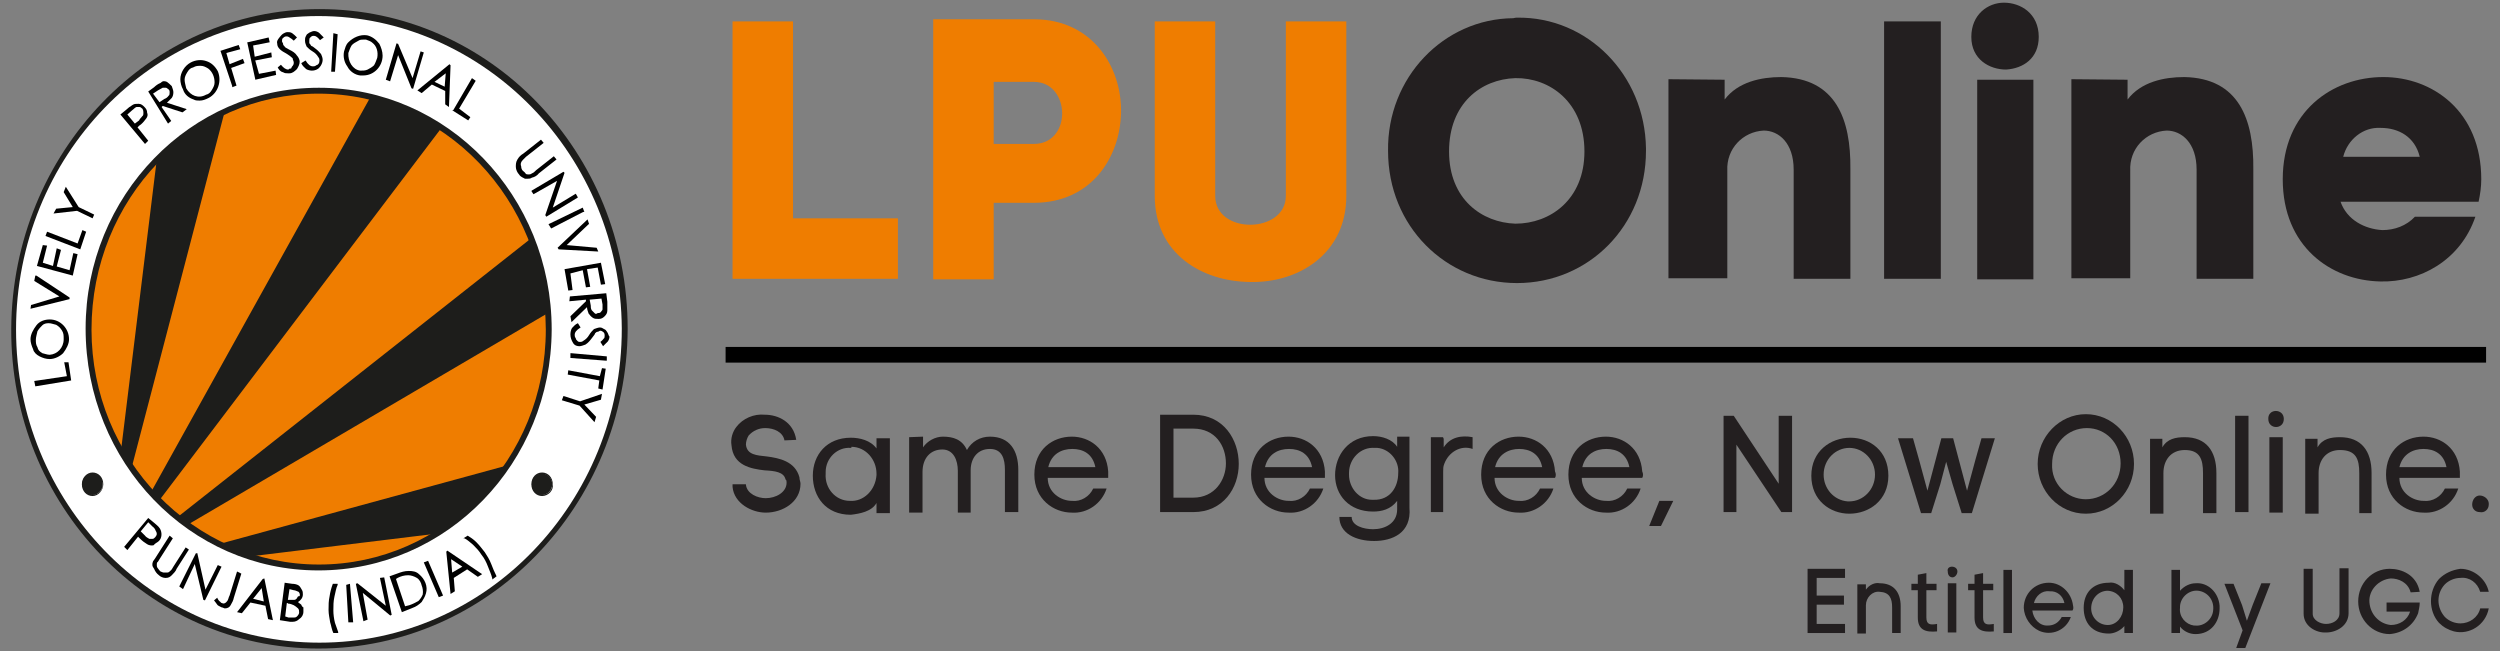<?xml version="1.0" encoding="utf-8"?>
<!-- Generator: Adobe Illustrator 25.0.1, SVG Export Plug-In . SVG Version: 6.00 Build 0)  -->
<svg version="1.1" id="Layer_1" xmlns="http://www.w3.org/2000/svg" xmlns:xlink="http://www.w3.org/1999/xlink" x="0px" y="0px"
	 viewBox="0 0 467.2 121.7" style="enable-background:new 0 0 467.2 121.7;" xml:space="preserve">
<rect x="0" y="0" width="467.2" height="121.7" fill="#808080" stroke="none"/>
<style type="text/css">
	.st0{fill:#FFFFFF;}
	.st1{fill:#1D1D1B;}
	.st2{fill-rule:evenodd;clip-rule:evenodd;fill:#FFFFFF;}
	.st3{fill-rule:evenodd;clip-rule:evenodd;fill:#1D1D1B;}
	.st4{fill-rule:evenodd;clip-rule:evenodd;fill:#EF7D00;}
	.st5{fill:#EF7D00;}
	.st6{fill:#231F20;}
	.st7{fill:none;stroke:#000000;stroke-width:2.93;stroke-miterlimit:10;}
</style>
<g>
	<ellipse class="st0" cx="59.5" cy="61.5" rx="57.1" ry="59.1"/>
	<path class="st1" d="M59.5,121.2c-31.8,0-57.6-26.9-57.4-59.8C2.3,28.6,27.9,1.7,59.7,1.7s57.6,26.7,57.6,59.8
		C117.1,94.5,91.3,121.2,59.5,121.2z M59.5,3C28.3,3,3,29.2,3,61.6s25.5,58.5,56.7,58.5s56.5-26.2,56.5-58.7C116,29.2,90.7,3,59.5,3
		z"/>
	<path class="st2" d="M59.5,15.7c24.4,0,44.1,20.6,44.1,45.8s-19.9,45.8-44.2,45.8S15.3,86.8,15.3,61.5S35.2,15.7,59.5,15.7
		L59.5,15.7z"/>
	<path class="st3" d="M59.5,16.9c23.7,0,43,20,42.8,44.5c0,24.7-19.2,44.5-43,44.5c-23.6,0-42.8-20-42.8-44.5S35.8,16.9,59.5,16.9z"
		/>
	<path class="st4" d="M29.3,29.8l-6.7,54.5C12.5,66.6,15.3,44.2,29.3,29.8z"/>
	<path class="st4" d="M24.6,87.4L42,20.8c5.6-2.5,11.5-3.9,17.5-3.9l0,0c3.3,0,6.5,0.3,9.8,1.1L28.2,92
		C26.9,90.7,25.7,89.1,24.6,87.4z"/>
	<path class="st4" d="M29.7,93.6l52.8-69.7c7.5,5,13.3,12.1,16.8,20.6L33.1,96.7C32.1,95.8,30.8,94.7,29.7,93.6z"/>
	<path class="st4" d="M35,98.1l67.4-39.6c0,0.9,0.2,2,0.2,2.9c0,9.2-2.8,18.2-7.9,25.6l-53.5,14.6C39,100.7,37,99.5,35,98.1z"/>
	<path class="st4" d="M46.6,104l35.2-4.3C71.3,106.2,58.4,107.9,46.6,104L46.6,104z"/>
	<path class="st1" d="M59.5,106.6c-24.1,0-43.5-20.2-43.5-45.2c0-24.8,19.6-45,43.6-45s43.5,20.2,43.5,45.2
		C103,86.5,83.6,106.6,59.5,106.6z M59.5,17.5c-23.4,0-42.4,19.7-42.4,44.1c0,24.2,19.1,43.9,42.5,43.9s42.4-19.7,42.4-43.9
		C101.9,37.3,83,17.5,59.5,17.5z"/>
	<path d="M7.4,66.6c0.6,0.3,1.2,0.5,1.9,0.5l0,0c0.9,0,1.9-0.5,2.5-1.1c0.6-0.8,1.1-1.7,1.1-2.6c0-2-1.6-3.7-3.6-3.7l0,0
		c-0.9,0-1.9,0.3-2.5,1.1c-0.6,0.8-1.1,1.7-1.1,2.6c0,0.6,0.2,1.2,0.5,1.9C6.3,65.8,6.8,66.3,7.4,66.6z M9.1,60.4
		c0.5,0,0.9,0.2,1.4,0.3c0.5,0.3,0.8,0.6,1.1,1.1c0.3,0.5,0.3,0.9,0.3,1.6c0,1.6-1.2,2.8-2.6,2.9l0,0l0,0c-0.5,0-0.9-0.2-1.4-0.3
		c-0.5-0.3-0.8-0.6-0.9-1.1c-0.3-0.5-0.3-0.9-0.3-1.4l0,0c0-0.5,0.2-1.1,0.3-1.6c0.3-0.5,0.6-0.8,0.9-1.1
		C8.2,60.5,8.6,60.4,9.1,60.4L9.1,60.4z"/>
	<polygon points="13,55.6 6.8,51.5 6.6,51.5 6.4,52.5 11.1,55.4 5.8,57 5.7,57.7 13,55.9 	"/>
	<polygon points="12.3,34.9 11.9,35.9 13.6,38.7 10.5,39 10.5,39 10,39.9 14.4,39.4 17.3,40.8 17.6,40.1 14.7,38.7 	"/>
	<polygon points="14.5,45.5 8.8,43.3 8.5,44.1 15,46.6 16.1,43.3 15.4,43 	"/>
	<polygon points="12,67.7 12.5,70.3 6.4,71.2 6.6,72.2 13.3,71.1 12.8,67.7 	"/>
	<polygon points="13,50.5 10.6,49.8 11.4,46.7 10.6,46.4 9.9,49.7 8,49.1 8.8,45.9 8,45.8 6.9,49.7 13.6,51.5 14.5,47.5 13.7,47.3 	
		"/>
	<path d="M52.9,13.5c0.3,0.2,0.6,0.2,0.9,0.2h0.3c0.5,0,0.9-0.3,1.4-0.8c0.3-0.5,0.5-0.9,0.5-1.4c0-0.3-0.2-0.8-0.5-1.1
		c-0.3-0.5-0.8-0.8-1.4-1.1s-0.9-0.5-0.9-0.6c-0.2-0.2-0.3-0.3-0.3-0.5c0-0.2-0.2-0.3-0.2-0.5c0-0.2,0-0.5,0.2-0.6
		C53,7,53.2,6.8,53.5,6.8c0.2,0,0.3,0,0.6,0.2c0.3,0.2,0.5,0.3,0.8,0.6l0,0L55.5,7l0,0c-0.3-0.3-0.6-0.6-0.9-0.8
		c-0.3-0.2-0.6-0.2-0.9-0.2c-0.3,0-0.6,0.2-0.8,0.3c-0.3,0.2-0.5,0.5-0.6,0.6c-0.5,0.6-0.6,0.9-0.5,1.2c0,0.5,0.2,0.8,0.5,1.1
		c0.3,0.3,0.8,0.6,1.2,0.8c0.5,0.3,0.9,0.6,1.2,0.9c0,0.3,0.2,0.5,0.2,0.8c0,0.2,0,0.3-0.2,0.6c-0.2,0.2-0.2,0.3-0.3,0.5
		c-0.2,0-0.3,0-0.5,0.2c-0.5,0-0.9-0.3-1.4-0.9l0,0l-0.6,0.5l0,0C52.1,13,52.4,13.4,52.9,13.5z"/>
	<polygon points="48.4,13.8 47.7,11.3 50.8,10.7 50.7,9.8 47.6,10.6 47.3,8.5 50.4,7.9 50.2,7 46.3,7.9 46.2,7.9 47.7,14.8 
		47.7,14.9 51.6,14 51.5,13.2 	"/>
	<path d="M83.9,20l0.3-7.8l0,0l-0.2-0.2L78,16.9l0.8,0.5l1.9-1.6l2.5,1.2v2.5L83.9,20z M83.3,13.7l-0.2,2.5l-1.9-0.9L83.3,13.7z"/>
	<path d="M31.4,23.1l0.6-0.5L30.2,20l0.2-0.2l3.7,1.2l0,0l0.8-0.6l-3.7-1.2c0.3-0.3,0.6-0.6,0.9-0.9c0.2-0.3,0.3-0.6,0.3-1.1
		c0-0.3-0.2-0.8-0.3-1.1c-0.3-0.3-0.6-0.6-0.9-0.8c-0.5-0.2-0.8-0.2-1.2,0.2c-0.5,0.2-0.9,0.5-1.2,0.8l-1.1,0.8L31.4,23.1L31.4,23.1
		z M28.6,17.5l0.9-0.6c0.3-0.2,0.6-0.3,0.9-0.5c0.2,0,0.5,0,0.6,0c0.2,0,0.3,0.2,0.5,0.3c0.2,0.2,0.2,0.3,0.2,0.6
		c0,0.2,0,0.5-0.2,0.6c-0.2,0.3-0.5,0.5-0.8,0.6l-0.9,0.6L28.6,17.5z"/>
	<path d="M27.1,26.9l0.6-0.6l-2-2.5l0.3-0.3c0.5-0.3,0.9-0.8,1.2-1.2c0.3-0.3,0.5-0.8,0.3-1.2c0-0.5-0.2-0.8-0.5-1.1
		c-0.3-0.3-0.6-0.6-1.1-0.6c-0.5,0-0.8,0-1.1,0.2c-0.5,0.3-0.9,0.6-1.2,0.9l-1.1,0.9L27.1,26.9L27.1,26.9z M23.8,21.4l0.9-0.8
		c0.3-0.2,0.5-0.5,0.8-0.6c0.2,0,0.5,0,0.6,0c0.2,0,0.3,0.2,0.5,0.3c0.2,0.3,0.2,0.6,0.2,0.8c0,0.2,0,0.5-0.2,0.6
		c-0.2,0.3-0.5,0.5-0.6,0.8l-0.8,0.6L23.8,21.4z"/>
	<path d="M36.2,18.6c0.3,0.2,0.8,0.2,1.1,0.2c0.6,0,1.1-0.2,1.7-0.5c1.7-0.9,2.5-3.1,1.7-5c-0.5-0.9-1.2-1.6-2.2-1.9
		c-0.9-0.3-2-0.2-2.9,0.3l0,0c-1.1,0.6-1.9,1.9-1.9,3.1c0,0.6,0.2,1.4,0.5,1.9C34.5,17.7,35.3,18.3,36.2,18.6z M34.5,14.9
		c0-0.5,0.2-0.9,0.5-1.4c0.3-0.5,0.6-0.8,1.1-0.9c0.5-0.3,0.9-0.3,1.4-0.3s0.9,0.2,1.4,0.5c0.8,0.6,1.2,1.6,1.2,2.6
		c0,0.5-0.2,0.9-0.5,1.4c-0.3,0.5-0.6,0.8-1.1,0.9c-1.4,0.8-2.9,0.2-3.7-1.2l0,0C34.7,16,34.5,15.4,34.5,14.9z"/>
	<polygon points="74.4,10.3 76.9,16.5 76.9,16.5 77.2,16.6 79.2,9.8 78.6,9.6 77.1,14.6 74.4,8.2 74.1,8.1 72.1,14.9 72.9,15.2 	"/>
	<polygon points="43.4,16.3 44.2,16 43.2,12.7 45.7,11.8 45.4,11 42.9,12 42.3,9.9 44.9,9.2 44.6,8.4 41.2,9.5 43.4,16.1 	"/>
	<path d="M67.3,14.1c0.2,0,0.5,0,0.6,0c2,0,3.6-1.7,3.6-3.7c0-0.8-0.3-1.6-0.6-2.2c-0.6-0.8-1.4-1.4-2.3-1.6l0,0
		C67.3,6.4,66,7,65.1,7.9c-0.5,0.5-0.6,1.1-0.8,1.7c-0.2,0.9,0,2,0.6,2.8C65.4,13.4,66.4,14,67.3,14.1z M65.1,9.9
		c0.2-0.5,0.3-0.9,0.6-1.4C66,8.1,66.5,7.9,67,7.6c0.3-0.2,0.6-0.2,0.9-0.2c0.2,0,0.3,0,0.5,0c0.5,0.2,0.9,0.3,1.2,0.6
		c0.8,0.6,1.1,1.7,0.9,2.8c-0.2,0.5-0.3,0.9-0.6,1.4c-0.3,0.3-0.8,0.6-1.2,0.8s-0.9,0.2-1.4,0.2C65.9,13,65,11.5,65.1,9.9L65.1,9.9
		L65.1,9.9z"/>
	<polygon points="87.9,21.9 85.8,20.3 88.9,15.1 88.2,14.6 84.7,20.6 84.5,20.6 87.5,22.5 	"/>
	<path d="M59.1,9.2c-0.6-0.5-0.8-0.6-0.9-0.6C58,8.4,58,8.2,57.8,8.1c0-0.2,0-0.3,0-0.5c0-0.2,0-0.5,0.2-0.6
		c0.2-0.2,0.3-0.3,0.6-0.3c0.2,0,0.3,0,0.6,0.2c0.3,0.2,0.5,0.5,0.6,0.6l0,0L60.5,7l0,0c-0.3-0.3-0.6-0.6-0.9-0.9
		c-0.3-0.2-0.6-0.3-0.9-0.3l0,0c-0.3,0-0.6,0.2-0.9,0.3c-0.3,0.2-0.5,0.3-0.6,0.6c-0.2,0.3-0.2,0.6-0.2,0.9c0,0.5,0.2,0.8,0.3,1.1
		c0.3,0.3,0.6,0.6,1.1,0.9c0.5,0.3,0.8,0.6,1.1,1.1c0.2,0.2,0.2,0.5,0.2,0.6c0,0.5-0.2,0.8-0.6,0.9c-0.2,0.2-0.5,0.2-0.6,0.2
		c-0.5,0-0.9-0.3-1.4-1.1l0,0l-0.8,0.5l0,0c0.2,0.5,0.6,0.8,0.9,1.1c0.3,0.2,0.8,0.3,1.1,0.3l0,0c0.5,0,1.1-0.2,1.4-0.6
		c0.3-0.3,0.6-0.9,0.6-1.4s-0.2-0.8-0.3-1.1C59.8,9.9,59.5,9.5,59.1,9.2z"/>
	<polygon points="63.1,6.4 63.1,6.4 62.3,6.2 61.9,13.2 61.9,13.4 62.6,13.4 	"/>
	<path d="M113.5,62.1c-0.2-0.3-0.3-0.5-0.6-0.6c-0.3-0.2-0.5-0.3-0.8-0.3l0,0c-0.3,0-0.8,0.2-1.1,0.3c-0.3,0.3-0.6,0.6-0.9,1.1
		c-0.3,0.5-0.6,0.8-1.1,1.1c-0.2,0.2-0.5,0.2-0.6,0.2c-0.2,0-0.3,0-0.5-0.2c-0.2-0.2-0.3-0.3-0.3-0.5c-0.2-0.2-0.2-0.5-0.2-0.6
		c0-0.5,0.3-0.9,1.1-1.4l0,0l-0.5-0.8l0,0c-0.5,0.2-0.8,0.6-1.1,0.9c-0.2,0.3-0.3,0.8-0.3,1.2c0,0.6,0.2,1.1,0.5,1.6
		c0.3,0.5,0.8,0.6,1.2,0.6l0,0c0.3,0,0.8-0.2,1.1-0.3c0.5-0.3,0.9-0.8,1.2-1.2c0.5-0.6,0.6-0.8,0.6-0.9c0.2-0.2,0.3-0.3,0.5-0.3
		c0.2,0,0.3-0.2,0.5-0.2c0.2,0,0.5,0.2,0.6,0.3c0.2,0.2,0.2,0.5,0.2,0.6c0,0.2,0,0.5-0.2,0.6c-0.2,0.3-0.5,0.5-0.6,0.6l0,0l0.5,0.8
		l0,0c0.3-0.3,0.6-0.6,0.9-0.9c0.2-0.3,0.3-0.6,0.3-0.9C113.7,62.7,113.7,62.4,113.5,62.1z"/>
	<polygon points="106.6,66 106.6,66.9 113.2,67.4 113.4,67.4 113.4,66.6 106.7,66 	"/>
	<path d="M100.7,32.4l3.3-2.6l-0.5-0.6l-3.3,2.6c-0.3,0.3-0.5,0.5-0.8,0.6c-0.2,0.2-0.5,0.2-0.6,0.2l0,0c-0.2,0-0.5,0-0.6-0.2
		s-0.3-0.3-0.5-0.5c-0.2-0.2-0.3-0.5-0.3-0.8c-0.2-0.5,0-0.9,0.3-1.2c0.2-0.2,0.5-0.5,0.6-0.6l3.3-2.6l-0.5-0.6l-3.3,2.6
		c-0.5,0.3-0.8,0.6-1.1,1.1c-0.3,0.5-0.3,0.9-0.3,1.4s0.3,1.1,0.6,1.4c0.3,0.5,0.8,0.6,1.1,0.8c0.2,0,0.3,0,0.5,0
		c0.3,0,0.5,0,0.8-0.2C99.9,33.1,100.4,32.8,100.7,32.4z"/>
	<polygon points="106.2,54.3 107,54.2 106.6,51.1 108.9,50.5 109.5,53.7 110.3,53.6 109.7,50.3 111.7,50 112.3,53.2 113.1,53.1 
		112.3,49.1 105.5,50.3 	"/>
	<polygon points="108,36.9 107.6,36.2 103.3,38.8 105.5,32.3 105.5,32.3 105.3,32.1 99.4,35.6 99.3,35.7 99.7,36.3 104.1,33.8 
		101.9,40.2 102.1,40.5 	"/>
	<polygon points="112.1,70.3 106.2,69.2 106.2,69.2 106.1,70 112,71.1 111.8,72.6 112.6,72.8 113.2,68.9 113.2,68.9 112.5,68.8 	"/>
	<path d="M106.4,56.3l3.1-0.3v0.3l-2.9,2.8l0,0l0.2,1.1l2.9-2.8c0,0.5,0.2,0.8,0.3,1.2c0.2,0.3,0.5,0.6,0.8,0.8
		c0.3,0.2,0.6,0.2,1.1,0.2c0.5,0,0.8-0.2,1.1-0.5c0.3-0.3,0.5-0.6,0.5-1.1s0-1.1,0-1.6l-0.2-1.6l-6.8,0.6L106.4,56.3z M111.1,58.5
		c-0.2-0.2-0.3-0.3-0.5-0.5c-0.2-0.3-0.2-0.6-0.2-0.9l-0.2-1.1l2.2-0.2l0.2,1.1c0,0.3,0,0.6,0,0.9c0,0.2-0.2,0.3-0.3,0.5
		c-0.2,0.2-0.3,0.2-0.6,0.2C111.5,58.7,111.2,58.7,111.1,58.5z"/>
	<polygon points="105.3,74 105,74.8 108.3,75.8 111.1,78.9 111.4,77.9 109.2,75.6 112.3,74.7 112.5,73.6 108.4,75 	"/>
	<polygon points="111.8,47 111.5,46.3 105.9,45.8 110,41.9 110.1,41.9 109.8,41 104.2,46.3 104.2,46.3 104.4,46.6 111.7,47 	"/>
	<polygon points="109.2,39.6 108.9,38.8 102.7,41.8 102.5,41.9 103,42.7 109,39.6 	"/>
	<path d="M83.6,102.9l-0.2,0.2l0.8,7.9l0.8-0.5l-0.2-2.5l2.5-1.6l2,1.4l0.8-0.5L83.6,102.9L83.6,102.9z M86.4,105.9l-1.9,1.1
		l-0.2-2.5L86.4,105.9z"/>
	<path d="M62.6,116.4c-0.2-0.8-0.3-1.6-0.3-2.3c0-0.9,0-1.7,0.2-2.6c0.2-0.8,0.3-1.6,0.6-2.2v-0.2h-0.9l0,0
		c-0.3,0.8-0.5,1.6-0.6,2.3c-0.2,0.9-0.2,1.7-0.2,2.6c0,0.8,0.2,1.6,0.3,2.3c0.2,0.6,0.3,1.4,0.6,2l0,0h0.9v-0.2
		C63.1,117.8,62.8,117,62.6,116.4z"/>
	<polygon points="64.7,109.3 65.4,109.1 66,116.3 65.1,116.3 	"/>
	<path d="M78.3,107.3c-0.5-0.5-1.2-0.6-1.9-0.6l0,0c-0.8,0-1.4,0.2-2.2,0.5l-1.4,0.5l2.3,6.7l0,0l2-0.8c0.6-0.2,1.2-0.6,1.7-1.1
		c0.3-0.5,0.6-0.9,0.8-1.6C80,109.6,79.4,108.2,78.3,107.3L78.3,107.3z M75.7,113.3l-1.7-5.1l0.3-0.2c0.6-0.3,1.2-0.5,2-0.5
		c0.5,0,1.1,0.2,1.6,0.5c0.5,0.3,0.8,0.9,0.9,1.4c0.2,0.5,0.3,1.1,0.2,1.7c-0.2,0.5-0.5,0.9-0.8,1.2c-0.5,0.3-1.1,0.6-1.7,0.8
		L75.7,113.3z"/>
	<polygon points="71,108 72.1,113.2 66.8,109 66.8,109 66.5,109.1 67.9,116 67.9,116.1 68.7,115.8 67.8,110.8 72.9,115 73,115 
		73.2,114.9 71.8,107.9 	"/>
	<path d="M29.7,101.1c0.6-0.6,0.6-1.6,0.2-2.3c-0.3-0.5-0.8-0.8-1.1-1.1l-1.1-0.9l-4.5,5.4l0.6,0.6l2-2.5l0.3,0.3
		c0.5,0.5,0.9,0.8,1.4,1.1c0.3,0.2,0.8,0.3,1.2,0.2C29,101.5,29.4,101.4,29.7,101.1z M29.3,99.8c0,0.2-0.2,0.5-0.3,0.6
		c-0.2,0.2-0.3,0.3-0.5,0.3c-0.2,0-0.5,0-0.6,0c-0.3-0.2-0.6-0.3-0.8-0.6l-0.8-0.8l1.4-1.7l0.8,0.8c0.3,0.2,0.5,0.5,0.6,0.8
		C29.3,99.5,29.3,99.7,29.3,99.8L29.3,99.8z"/>
	<path d="M91.8,105.4c-0.3-0.8-0.8-1.6-1.2-2.2c-0.5-0.6-0.9-1.2-1.6-1.9c-0.5-0.5-1.1-0.9-1.6-1.2l0,0l-0.8,0.5h0.2
		c0.6,0.3,1.1,0.8,1.6,1.2c0.6,0.6,1.1,1.1,1.6,1.9c0.5,0.6,0.9,1.4,1.2,2.2c0.3,0.8,0.6,1.4,0.8,2.2v0.2l0.8-0.6l0,0
		C92.4,106.9,92.1,106.2,91.8,105.4z"/>
	<polygon points="80,104.8 79.2,105.1 82,111.6 82.8,111.3 	"/>
	<polygon points="40.7,105.6 38.4,110.2 36.9,103.5 36.9,103.4 36.6,103.4 33.5,109.6 33.5,109.6 34.2,110.1 36.4,105.4 38,112.1 
		38,112.1 38.3,112.2 41.4,105.9 	"/>
	<path d="M34.7,102.3l-2.3,3.6c-0.2,0.3-0.3,0.6-0.6,0.8c-0.2,0.2-0.3,0.3-0.6,0.3c-0.2,0-0.5,0-0.6,0c-0.2,0-0.5-0.2-0.6-0.2
		c-0.2-0.2-0.3-0.3-0.5-0.6c-0.2-0.2-0.2-0.5-0.2-0.6c0-0.3,0-0.5,0.2-0.6c0.2-0.3,0.3-0.5,0.5-0.8l2.3-3.6l-0.6-0.5l-2.3,3.6
		c-0.3,0.5-0.5,0.8-0.8,1.2c-0.2,0.5-0.2,0.9,0.2,1.4c0.2,0.5,0.5,0.9,0.9,1.2c0.3,0.3,0.8,0.5,1.2,0.5H31c0.5,0,0.8-0.2,1.1-0.5
		c0.3-0.3,0.8-0.8,0.9-1.2l2.3-3.6L34.7,102.3z"/>
	<path d="M44.3,106.8l-1.4,4.5c-0.2,0.3-0.2,0.8-0.5,1.1c-0.2,0.3-0.6,0.5-0.9,0.3c-0.2,0-0.3-0.2-0.3-0.2c-0.3-0.2-0.5-0.5-0.6-0.8
		l0,0l-0.6,0.5l0,0c0.2,0.3,0.5,0.6,0.6,0.8s0.5,0.3,0.8,0.5c0.2,0,0.5,0.2,0.6,0.2c0.5,0,0.9-0.2,1.1-0.6c0.3-0.5,0.5-0.9,0.6-1.4
		l1.4-4.5L44.3,106.8z"/>
	<path d="M56.3,113c-0.2-0.2-0.5-0.3-0.6-0.5c0.5-0.3,0.9-0.8,0.9-1.4c0-0.3,0-0.6-0.2-0.9c-0.2-0.3-0.3-0.6-0.6-0.8
		c-0.3-0.2-0.8-0.3-1.2-0.3l-1.4-0.2l-0.9,7l1.9,0.3c0.2,0,0.3,0,0.5,0c0.5,0,0.9-0.2,1.2-0.5c0.5-0.3,0.8-0.8,0.8-1.4
		c0-0.3,0-0.6,0-0.8C56.6,113.5,56.4,113.3,56.3,113z M53.8,112.8c0.5,0,0.8,0.2,1.1,0.3c0.3,0.2,0.5,0.3,0.8,0.6
		c0.2,0.2,0.2,0.5,0.2,0.8c0,0.2-0.2,0.5-0.3,0.6c-0.2,0.2-0.3,0.3-0.6,0.3c-0.3,0-0.8,0-1.1,0l-0.6-0.2l0.3-2.5H53.8z M55.5,111.8
		c-0.2,0.2-0.3,0.3-0.5,0.3c-0.3,0-0.6,0-0.9,0h-0.3l0.3-2l0.8,0.2c0.3,0,0.6,0.2,0.9,0.3c0.2,0.2,0.3,0.5,0.2,0.8
		C55.6,111.4,55.6,111.6,55.5,111.8z"/>
	<path d="M49.1,108.2l-4.8,6.2l0.9,0.2l1.6-2l2.8,0.6l0.5,2.5l0.9,0.2l-1.6-7.8L49.1,108.2z M49.3,112.4l-2-0.5l1.6-2L49.3,112.4z"
		/>
	<path class="st3" d="M17.3,88.5c1.1,0,1.9,0.9,1.9,2c0,1.1-0.9,2-1.9,2c-1.1,0-1.9-0.9-1.9-2C15.3,89.4,16.2,88.5,17.3,88.5z"/>
	<path class="st1" d="M17.3,92.7c-1.1,0-2-0.9-2-2.2c0-1.2,0.9-2.2,2-2.2s2,0.9,2,2.2C19.3,91.6,18.4,92.7,17.3,92.7z M17.3,88.6
		c-0.9,0-1.7,0.8-1.7,1.9c0,1.1,0.8,1.9,1.9,1.9c0.9,0,1.7-0.8,1.7-1.9C19,89.4,18.2,88.6,17.3,88.6z"/>
	<path class="st3" d="M101.3,88.5c1.1,0,1.9,0.9,1.9,2c0,1.1-0.9,2-1.9,2c-1.1,0-1.9-0.9-1.9-2C99.4,89.4,100.2,88.5,101.3,88.5z"/>
	<path class="st1" d="M101.3,92.7c-1.1,0-2-0.9-2-2.2s0.9-2.2,2-2.2s2,0.9,2,2.2C103.5,91.6,102.5,92.7,101.3,92.7z M101.3,88.6
		c-0.9,0-1.7,0.8-1.7,1.9c0,1.1,0.8,1.9,1.9,1.9c0.9,0,1.7-0.8,1.7-1.9C103.1,89.4,102.4,88.6,101.3,88.6z"/>
	<path class="st5" d="M148.2,40.8h19.6v11.3h-30.9V4h11.3C148.2,4,148.2,40.8,148.2,40.8z"/>
	<path class="st5" d="M193.2,3.6c11,0,16.5,9,16.3,17.5c-0.2,8.4-5.6,16.8-16.3,16.8h-7.5v14.3h-11.3V3.6H193.2z M193.2,26.9
		c3.6,0,5.3-2.9,5.3-5.7s-1.7-5.9-5.3-5.9h-7.5v11.6H193.2z"/>
	<path class="st5" d="M215.8,36.6V4h11.3v32.6c0,7.3,13.2,7.1,13.2,0V4h11.3v32.6c0,10.9-9,16.3-18,16.1
		C224.7,52.6,215.8,47.5,215.8,36.6z"/>
	<path class="st6" d="M283.5,3.3c13.2-0.2,23.9,10.7,24.1,24.4c0,0.2,0,0.3,0,0.5c0,14-10.7,24.7-24.1,24.7
		c-13.3,0-24.1-10.6-24.1-24.7c-0.2-13.7,10.4-24.7,23.4-24.8C283.2,3.3,283.3,3.3,283.5,3.3z M283.2,41.8c6.5,0,12.9-4.5,12.9-13.5
		c0-9.2-6.5-13.8-12.9-13.7c-6.4,0.2-12.4,4.7-12.4,13.7S277,41.6,283.2,41.8z"/>
	<path class="st6" d="M322.3,14.9v3.7c2.5-3.3,6.8-4.2,10.6-4.2c10.2,0.2,13,7.9,12.9,17.2v20.5h-10.6V31.7c0-5-2.8-7.3-5.6-7.3
		c-3.9,0.2-7,3.4-6.8,7.5V52h-11V14.8L322.3,14.9z"/>
	<path class="st6" d="M362.7,4v48.1h-10.6V4C352.1,4,362.7,4,362.7,4z"/>
	<path class="st6" d="M374.5,0.5c3.1,0,6.5,2,6.5,6.4c0,4-2.9,5.9-6.1,6.1c-3.1,0-6.5-1.9-6.5-6.1S371.5,0.5,374.5,0.5z M369.5,14.9
		v37.3H380V14.9C380,14.9,369.5,14.9,369.5,14.9z"/>
	<path class="st6" d="M397.6,14.9v3.7c2.5-3.3,6.8-4.2,10.6-4.2c10.2,0.2,13,7.9,12.9,17.2v20.5h-10.6V31.7c0-5-2.8-7.3-5.6-7.3
		c-3.9,0.2-7,3.4-6.8,7.5V52h-11V14.8L397.6,14.9z"/>
	<path class="st6" d="M463.2,37.7h-25.8c1.2,3.4,4.5,5.1,7.8,5.3c2.3,0,4.5-0.8,6.1-2.5h11.3c-2.8,8.2-10.4,12.3-17.8,12.1
		c-9.2-0.2-18.2-6.5-18.2-19.1c0-12.7,9.3-19.1,18.8-19.1c9.2,0,18.3,6.4,18.3,19.1C463.7,34.9,463.5,36.3,463.2,37.7z M452.2,29.3
		c-0.9-3.7-3.9-5.4-7.3-5.4c-3.3-0.2-6.2,2.2-7,5.4H452.2z"/>
	<line class="st7" x1="464.6" y1="66.3" x2="135.6" y2="66.3"/>
	<g>
		<path class="st6" d="M146.6,82.3c-0.3-1.6-2-2.3-3.6-2.3c-1.2,0-2.3,0.5-3.1,1.4c-0.3,0.5-0.5,1.1-0.5,1.7c0.2,1.9,2,2,3.9,2.2
			c2.3,0.3,5.3,0.9,6.1,3.9c0,0.5,0.2,0.8,0.2,1.2c0,3.4-3.3,5.4-6.5,5.4c-2.6,0-5.9-1.7-6.2-4.8v-0.5h2.5v0.3v-0.2
			c0.2,1.7,2.2,2.5,3.7,2.5c1.9,0,3.9-1.1,3.9-2.9c0-0.2,0-0.5-0.2-0.6c-0.3-1.4-2-1.6-3.9-1.7c-2.6-0.3-5.9-0.9-6.2-4.7l0,0
			c-0.2-1.2,0.2-2.5,0.9-3.4c1.2-1.6,3.3-2.5,5.3-2.3c2.6,0,5.4,1.4,5.9,4.7L146.6,82.3z"/>
		<path class="st6" d="M166.3,81.9v14h-2.5V94c-0.9,1.6-3.1,2-4.8,2.2c-4.7,0-7.1-3.4-7.1-7.3s2.6-7.1,7.1-7.1c1.7,0,3.7,0.5,4.8,2
			v-1.9H166.3z M159,83.7c-2.5-0.2-4.7,1.9-4.7,4.5c0,0.2,0,0.3,0,0.3c-0.2,2.8,1.9,5.1,4.5,5.1c2.6,0.2,4.8-2,5-4.8
			c0-0.2,0-0.3,0-0.3c0-2.6-2-5-4.7-5C159.2,83.7,159,83.7,159,83.7z"/>
		<path class="st6" d="M172.5,81.6v2c0.8-1.2,2.3-2,3.7-2c1.9,0,3.6,0.5,4.5,2.5c0.9-1.6,2.5-2.5,4.3-2.5c3.7,0,5.3,2.6,5.3,6.2v7.9
			h-2.5v-7.9c0-2-0.5-3.9-2.8-3.9c-2.3,0-3.6,1.7-3.6,4v7.9H179v-7.8c0-2-0.8-4-2.9-4c-2.2,0-3.7,1.6-3.7,4.2v7.6h-2.5V81.7
			L172.5,81.6z"/>
		<path class="st6" d="M207.1,89.3h-11.3c0,2.8,2.5,4.3,4.5,4.3c1.7,0.2,3.3-0.8,4-2.3h2.5c-0.9,2.8-3.6,4.7-6.5,4.5
			c-3.4,0-7-2.5-7-7.1c0-4.7,3.4-7.1,7-7.1c3.3,0,6.5,2.2,6.8,6.5C207.1,88.5,207.1,89,207.1,89.3z M204.7,87.3
			c-0.5-2.5-2.3-3.4-4.3-3.4s-3.9,0.9-4.5,3.4H204.7z"/>
		<path class="st6" d="M223,77.5c5.7,0,8.5,4.7,8.5,9.2c0,4.5-2.9,9-8.5,9h-6.2V77.5H223z M223,93c4,0,6.1-3.3,6.1-6.4
			c0-3.3-2-6.5-6.1-6.5h-3.7V93H223z"/>
		<path class="st6" d="M247.6,89.3h-11.3c0,2.8,2.5,4.3,4.5,4.3c1.7,0.2,3.3-0.8,4-2.3h2.5c-0.9,2.8-3.6,4.7-6.5,4.5
			c-3.4,0-7-2.5-7-7.1c0-4.7,3.4-7.1,7-7.1c3.3,0,6.5,2.2,6.8,6.5C247.6,88.5,247.6,89,247.6,89.3z M245.2,87.3
			c-0.5-2.5-2.3-3.4-4.3-3.4c-2,0-3.9,0.9-4.5,3.4H245.2z"/>
		<path class="st6" d="M256.8,101.1c-3.4,0-6.5-1.4-6.5-4.5h2.3c0,1.7,2.3,2.3,4,2.3c2.2,0,4.5-1.1,4.5-3.7v-1.6
			c-1.2,1.6-2.9,2-4.5,2c-4.5,0-7.1-3.1-7.1-6.8c0-3.7,2.5-7.3,7.1-7.3c1.7,0,3.6,0.6,4.5,2v-1.9h2.3v13.3
			C263.8,99.6,260.2,101.1,256.8,101.1z M261.3,88.4c0.2-2.3-1.6-4.5-3.9-4.7c-0.2,0-0.3,0-0.5,0c-2.6-0.2-4.8,2-4.8,4.7
			c0,0.2,0,0.2,0,0.3c0,2.5,1.9,4.7,4.3,4.7c0.2,0,0.2,0,0.3,0C259.8,93.5,261.3,91,261.3,88.4L261.3,88.4z"/>
		<path class="st6" d="M269.8,81.9v1.7c1.2-1.9,3.3-2.3,5.4-1.9v2.2c-2.2-0.8-4.5,0.6-5.3,2.8c-0.2,0.5-0.2,0.9-0.2,1.4v7.6h-2.3
			v-14h2.3V81.9z"/>
		<path class="st6" d="M290.6,89.3h-11.3c0,2.8,2.5,4.3,4.5,4.3c1.7,0.2,3.3-0.8,4-2.3h2.5c-0.9,2.8-3.6,4.7-6.5,4.5
			c-3.4,0-7-2.5-7-7.1c0-4.7,3.4-7.1,7-7.1c3.3,0,6.5,2.2,6.8,6.5C290.8,88.5,290.8,89,290.6,89.3z M288.2,87.3
			c-0.5-2.5-2.3-3.4-4.3-3.4c-1.9,0-3.9,0.9-4.5,3.4H288.2z"/>
		<path class="st6" d="M306.9,89.3h-11.3c0,2.8,2.5,4.3,4.5,4.3c1.7,0.2,3.3-0.8,4-2.3h2.5c-0.9,2.8-3.6,4.7-6.5,4.5
			c-3.4,0-7-2.5-7-7.1c0-4.7,3.4-7.1,7-7.1c3.3,0,6.5,2.2,6.8,6.5C307.1,88.5,307.1,89,306.9,89.3z M304.5,87.3
			c-0.5-2.5-2.3-3.4-4.3-3.4c-2,0-3.9,0.9-4.5,3.4H304.5z"/>
		<path class="st6" d="M308.2,98.3l1.9-4.7h2.6l-2.3,4.7H308.2z"/>
		<path class="st6" d="M322.1,95.7v-18h1.9l8.4,12.7V77.7h2.5v18h-2l-8.4-12.6v12.6H322.1z"/>
		<path class="st6" d="M345.6,96c-3.6,0-7.1-2.5-7.1-7.1s3.6-7.1,7.3-7.1c3.7,0,7.1,2.5,7.1,7.1S349.3,96,345.6,96z M345.6,93.7
			c2.6,0,4.8-2.2,4.8-5c0-2.8-2.2-5-4.8-5c-2.6,0-4.8,2.2-4.8,5l0,0c0,2.6,1.9,4.8,4.5,5C345.4,93.7,345.4,93.7,345.6,93.7
			L345.6,93.7z"/>
		<path class="st6" d="M357.5,81.9l1.1,3.9l1.6,5.9l2.6-9.8h2.2l2.6,9.8l1.6-5.9l1.1-3.9h2.5l-4.3,14h-1.9l-1.7-5.4l-1.2-4.2
			l-1.1,4.2l-1.7,5.4h-1.9l-4.3-14H357.5z"/>
		<path class="st6" d="M389.8,77.4c5,0,9,4.2,9,9.3s-4,9.3-9,9.3s-9-4.2-9-9.3l0,0C380.8,81.6,384.9,77.4,389.8,77.4L389.8,77.4z
			 M389.8,93.3c3.6,0,6.5-2.9,6.5-6.7S393.5,80,390,80c-3.6,0-6.5,2.9-6.5,6.7l0,0C383.3,90.4,386.3,93.3,389.8,93.3L389.8,93.3z"/>
		<path class="st6" d="M404.1,81.9v1.7c0.9-1.6,2.5-1.9,4.2-1.9c4,0,5.9,2.6,5.9,6.7v7.5h-2.5v-7.5c0-2.6-0.6-4.3-3.4-4.3
			c-2.6,0-4,1.9-4,4.3V96h-2.5V82h2.3V81.9z"/>
		<path class="st6" d="M420.2,95.7h-2.5v-18h2.5V95.7z"/>
		<path class="st6" d="M426.8,78.3c0,2-2.9,2-2.9,0C423.8,76.3,426.8,76.3,426.8,78.3z M426.6,81.7h-2.5v14.1h2.5V81.7z"/>
		<path class="st6" d="M433.1,81.9v1.7c0.9-1.6,2.5-1.9,4.2-1.9c4,0,5.9,2.6,5.9,6.7v7.5h-2.3v-7.5c0-2.6-0.6-4.3-3.6-4.3
			c-2.6,0-4,1.9-4,4.3V96h-2.5V82h2.3V81.9z"/>
		<path class="st6" d="M459.7,89.3h-11.3c0,2.8,2.5,4.3,4.5,4.3c1.7,0.2,3.3-0.8,4-2.3h2.5c-0.9,2.8-3.6,4.7-6.5,4.5
			c-3.4,0-7-2.5-7-7.1c0-4.7,3.4-7.1,7-7.1c3.3,0,6.5,2.2,6.8,6.5C459.7,88.5,459.7,89,459.7,89.3z M457.2,87.3
			c-0.5-2.5-2.3-3.4-4.3-3.4c-1.9,0-3.9,0.9-4.5,3.4H457.2z"/>
		<path class="st6" d="M465.1,94.3c0,0.9-0.8,1.6-1.7,1.4c-0.8,0-1.4-0.6-1.4-1.4c0-0.9,0.6-1.7,1.4-1.7s1.6,0.6,1.7,1.4
			C465.1,94.1,465.1,94.1,465.1,94.3z"/>
	</g>
	<g>
		<path class="st6" d="M339.5,116.6h5.3v1.7h-7v-12h7v1.7h-5.3v3.3h5.1v1.7h-5.1V116.6z"/>
		<path class="st6" d="M348.7,109.1v1.1c0.6-0.9,1.7-1.4,2.6-1.2c2.6,0,3.9,1.7,3.9,4.3v5h-1.6v-4.8c0-1.7-0.5-2.8-2.3-2.9
			c-1.4-0.2-2.6,1.1-2.6,2.5c0,0.2,0,0.3,0,0.3v5h-1.6v-9.2H348.7z"/>
		<path class="st6" d="M360,107.1v2h1.9v1.2H360v5.1c0,1.4,0.8,1.4,2,1.2v1.4c-2.2,0.2-3.6-0.3-3.6-2.6v-5.1h-1.2v-1.2h1.2v-1.7
			L360,107.1z"/>
		<path class="st6" d="M365.8,106.8c0,0.6-0.5,1.1-0.9,1.1c-0.6,0-0.9-0.5-0.9-1.1C363.7,105.6,365.8,105.6,365.8,106.8z M365.6,109
			h-1.6v9.2h1.6V109z"/>
		<path class="st6" d="M370.6,107.1v2h1.9v1.2h-1.9v5.1c0,1.4,0.8,1.4,2,1.2v1.4c-2.2,0.2-3.6-0.3-3.6-2.6v-5.1h-1.2v-1.2h1.2v-1.7
			L370.6,107.1z"/>
		<path class="st6" d="M376,118.3h-1.6v-11.8h1.6V118.3z"/>
		<path class="st6" d="M387.3,114.1h-7.5c0.2,1.6,1.4,2.9,2.9,2.8c1.1,0,2-0.5,2.6-1.6h1.7c-0.9,2.5-3.6,3.6-5.9,2.6
			c-1.7-0.8-2.8-2.5-2.9-4.3c0-2.6,2-4.7,4.7-4.7c2.3,0,4.2,1.9,4.5,4.2C387.5,113.6,387.5,113.8,387.3,114.1z M385.8,112.7
			c-0.3-1.4-1.4-2.3-2.8-2.2c-1.4-0.2-2.6,0.9-2.9,2.2H385.8z"/>
		<path class="st6" d="M397,106.5h1.6v11.8H397V117c-0.8,0.9-1.9,1.4-2.9,1.4c-3.1,0-4.7-2-4.7-4.8c0-2.8,1.7-4.7,4.7-4.7
			c1.1-0.2,2.2,0.5,2.9,1.4V106.5z M393.9,110.4c-1.7,0-3.1,1.4-3.1,3.3l0,0c0,1.7,1.4,3.1,3.1,3.1c1.7,0,2.9-1.6,2.9-3.3
			C396.8,111.8,395.6,110.5,393.9,110.4z"/>
		<path class="st6" d="M407.4,110.4c0.8-0.9,1.9-1.4,2.9-1.4c2.3-0.2,4.3,1.7,4.5,4.2c0,0.2,0,0.3,0,0.5c0,2.5-1.6,4.8-4.5,4.8
			c-1.1,0-2.2-0.5-2.9-1.4v1.2h-1.6v-11.8h1.6V110.4z M410.2,116.9c1.7,0.2,3.3-1.2,3.4-2.9c0.2-1.9-1.1-3.4-2.8-3.6
			c-1.7-0.2-3.3,1.2-3.4,2.9c0,0.2,0,0.2,0,0.3c-0.2,1.7,1.1,3.1,2.6,3.3C410,116.9,410.2,116.9,410.2,116.9L410.2,116.9z"/>
		<path class="st6" d="M421,113l1.6-4h1.7l-4.7,12.1h-1.7l1.2-3.3l-3.4-8.7h1.7l1.6,4l0.9,2.9L421,113z"/>
		<path class="st6" d="M430.5,114.7v-8.4h1.7v8.4c0,1.2,1.4,1.9,2.5,1.9c1.1,0,2.5-0.6,2.5-2v-8.4h1.7v8.4c0,2.3-2.2,3.6-4.2,3.6
			C432.8,118.3,430.5,117,430.5,114.7z"/>
		<path class="st6" d="M450.5,110.7c-0.5-1.9-2.3-2.6-3.7-2.6c-2.3,0.2-4.2,2.2-4,4.5c0.2,2.3,1.9,4,4,4.2c1.6,0,3.1-0.9,3.6-2.5
			H446v-1.7h6.2c0,0.8-0.2,1.4-0.3,2l0,0c-0.9,2.3-2.9,3.7-5.3,3.9c-3.3,0-5.9-2.8-5.9-6.1c0-3.4,2.6-6.1,5.9-6.1
			c2.2,0,5,1.1,5.6,4.3L450.5,110.7z"/>
		<path class="st6" d="M455.8,108.2c1.1-1.1,2.5-1.7,4-1.9c2.5,0,4.8,1.9,5.3,4.3h-1.6c-0.5-1.7-2-2.8-3.7-2.6
			c-1.1,0-2.2,0.5-2.9,1.2c-1.6,1.7-1.6,4.3,0,6.1c0.8,0.8,1.9,1.2,2.9,1.2c1.7,0,3.3-1.1,3.7-2.8h1.6c-0.6,3.1-3.6,5-6.5,4.3
			c-1.1-0.3-2-0.8-2.8-1.6C453.8,114.2,453.8,110.5,455.8,108.2L455.8,108.2z"/>
	</g>
</g>
</svg>
